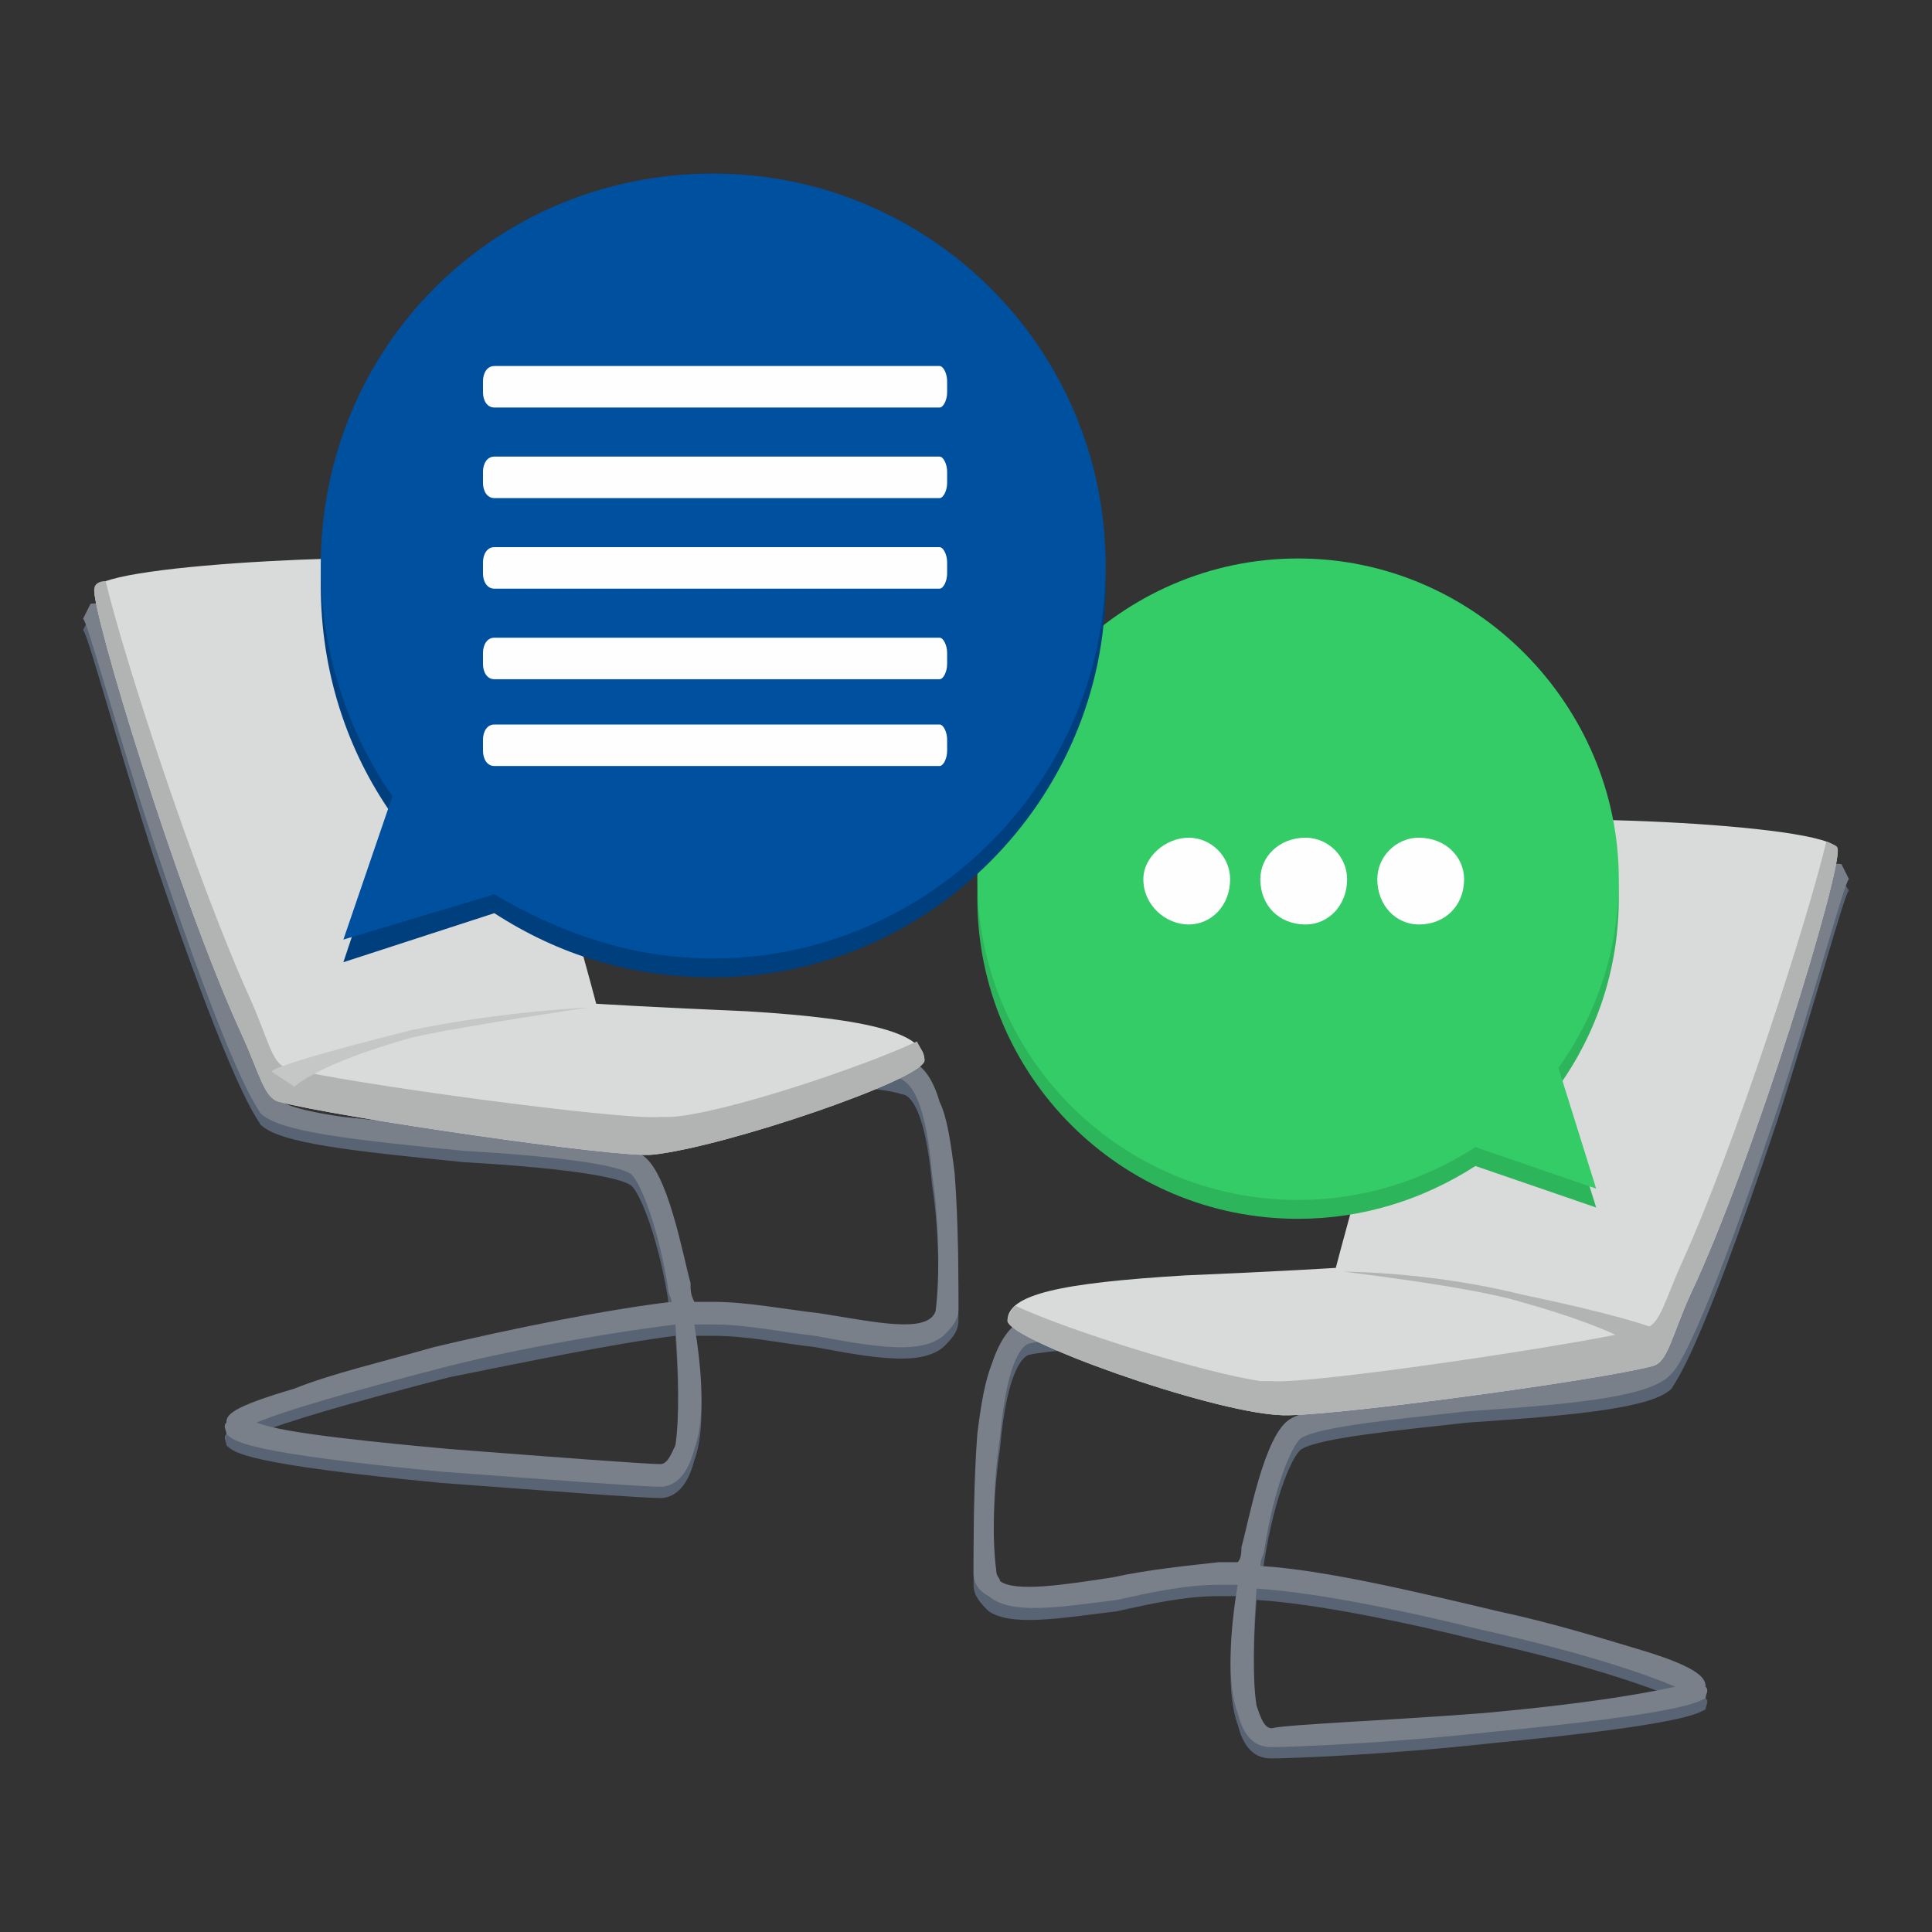 <?xml version="1.0" encoding="UTF-8"?>
<!DOCTYPE svg PUBLIC "-//W3C//DTD SVG 1.1//EN" "http://www.w3.org/Graphics/SVG/1.1/DTD/svg11.dtd">
<!-- Creator: CorelDRAW Home & Student 2014 -->
<svg xmlns="http://www.w3.org/2000/svg" xml:space="preserve" width="512px" height="512px" version="1.1" style="shape-rendering:geometricPrecision; text-rendering:geometricPrecision; image-rendering:optimizeQuality; fill-rule:evenodd; clip-rule:evenodd"
viewBox="0 0 512 512"
 xmlns:xlink="http://www.w3.org/1999/xlink">
 <rect x="0" y="0" width="512" height="512" fill="#333333" stroke="none"/>
 <defs>
  <style type="text/css">
   <![CDATA[
    .fil10 {fill:#FEFEFE}
    .fil8 {fill:#003F7D}
    .fil9 {fill:#0050A0}
    .fil5 {fill:#2DB55B}
    .fil6 {fill:#33CC66}
    .fil3 {fill:#B2B3B3;fill-rule:nonzero}
    .fil4 {fill:#C5C6C6;fill-rule:nonzero}
    .fil2 {fill:#D9DADA;fill-rule:nonzero}
    .fil7 {fill:#FEFEFE;fill-rule:nonzero}
    .fil0 {fill:#586373;fill-rule:nonzero}
    .fil1 {fill:#7A8089;fill-rule:nonzero}
   ]]>
  </style>
 </defs>
 <g id="Warstwa_x0020_1">
  <g id="_411788048">
   <g>
    <path class="fil0" d="M328 417c1,-1 1,-3 1,-4 2,-7 6,-30 13,-34 7,-4 25,-6 46,-7 12,-1 24,-2 33,-4 14,-2 17,-4 17,-5 8,-7 31,-78 45,-125l-81 -8c-5,16 -30,103 -38,122l-1 2 -1 0c-28,1 -81,3 -89,5 -1,0 -6,2 -8,25 -2,13 -2,28 -1,35 0,2 1,3 1,3 4,3 17,1 30,-1 9,-2 19,-3 28,-4 0,0 1,0 2,0 1,0 2,0 3,0zm65 18c-20,-5 -44,-10 -60,-11 -1,13 -1,25 0,31 1,3 2,6 4,6 4,0 30,-2 56,-4 33,-3 46,-6 51,-7 -7,-3 -24,-9 -51,-15zm-65 22c-3,-8 -2,-22 0,-34 -2,0 -4,0 -5,0 -9,0 -18,2 -27,4 -16,2 -28,4 -34,0 -2,-2 -4,-4 -4,-7 0,-8 0,-24 1,-37 1,-8 2,-14 4,-19 2,-6 5,-10 8,-11 10,-2 76,-5 89,-5 9,-24 37,-121 37,-122l0 -2 91 9 2 3c-1,0 -9,30 -19,61 -21,63 -27,69 -28,71 -5,5 -24,7 -54,9 -18,2 -39,4 -44,7 -2,1 -7,11 -10,30 0,1 -1,3 -1,4 17,2 42,7 63,12 14,3 27,7 37,10 17,5 18,8 18,10 1,1 0,2 0,3 -2,1 -5,4 -57,9 -27,3 -53,4 -58,4 0,0 0,0 0,0 -3,0 -7,-1 -9,-9z"/>
    <path class="fil1" d="M328 414c1,-1 1,-3 1,-4 2,-7 6,-30 13,-34 7,-4 25,-6 46,-7 12,-1 24,-3 33,-4 14,-2 17,-4 17,-5 8,-7 31,-78 45,-125l-81 -8c-5,16 -30,103 -38,122l-1 1 -1 1c-28,1 -81,3 -89,5 -1,0 -6,2 -8,25 -2,13 -2,28 -1,35 0,2 1,2 1,3 4,3 17,1 30,-1 9,-2 19,-3 28,-4 0,0 1,0 2,0 1,0 2,0 3,0zm65 18c-20,-5 -44,-10 -60,-11 -1,13 -1,25 0,31 1,3 2,6 4,6 4,-1 30,-2 56,-4 33,-3 46,-6 51,-7 -7,-3 -24,-9 -51,-15zm-65 22c-3,-8 -2,-22 0,-34 -2,0 -4,0 -5,0 -9,0 -18,2 -27,4 -16,2 -28,4 -34,-1 -2,-1 -4,-3 -4,-6 0,-8 0,-24 1,-37 1,-8 2,-14 4,-19 2,-6 5,-10 8,-11 10,-2 76,-5 89,-5 9,-24 37,-121 37,-122l0 -2 91 8 2 4c-1,0 -9,30 -19,61 -21,63 -27,69 -28,70 -5,6 -24,8 -54,10 -18,2 -39,4 -44,7 -2,1 -7,11 -10,30 0,1 -1,2 -1,4 17,1 42,7 63,12 14,3 27,7 37,10 17,5 18,8 18,10 1,1 0,2 0,3 -2,1 -5,4 -57,9 -27,3 -53,4 -58,4 0,0 0,0 0,0 -3,0 -7,-1 -9,-9z"/>
    <path class="fil2" d="M394 219c4,-4 91,-1 93,6 1,6 -22,82 -39,118 -5,11 -6,18 -10,19 -15,4 -90,14 -99,13 -19,-1 -72,-20 -72,-25 0,-7 14,-10 47,-12 24,-1 40,-2 40,-2 0,0 29,-111 40,-117z"/>
    <path class="fil3" d="M269 346c15,7 51,18 65,20 1,0 2,0 3,0 10,1 84,-10 99,-14 4,-1 5,-7 10,-18 14,-31 33,-90 38,-111 2,1 3,1 3,2 1,6 -22,82 -39,118 -5,11 -6,18 -10,19 -15,4 -90,14 -99,13 -19,-1 -72,-20 -72,-25 0,-1 1,-3 2,-4z"/>
    <path class="fil3" d="M440 353c0,-1 -13,-5 -37,-10 -24,-6 -47,-6 -47,-6 0,0 34,4 47,8 25,7 31,12 31,12l6 -4z"/>
    <path class="fil2" d="M472 239c-1,5 -3,10 -5,15 -1,2 -2,3 -4,4 -1,1 -4,-1 -3,-2 0,-5 1,-9 1,-13 1,-4 1,-7 -1,-10 -1,-1 -2,-2 -4,-3 -6,-2 -12,-2 -18,-3 -2,0 -4,-1 -4,-3 0,-1 3,-2 4,-2 6,0 11,0 16,0 3,0 10,1 13,1 9,1 6,9 5,16z"/>
    <path class="fil2" d="M314 345c-1,0 -3,2 -2,3 0,0 1,1 1,1 4,2 9,2 12,5 0,0 1,1 1,1 0,2 -1,2 -2,2 -3,1 -6,1 -9,0 -8,-2 -16,-3 -24,-8 -1,0 -3,-2 -2,-3 0,-2 2,-3 4,-3 8,-2 16,-3 24,-3 1,-1 7,-2 6,2 -1,2 -7,2 -9,3z"/>
   </g>
   <g>
    <path class="fil0" d="M184 348c-1,-2 -1,-3 -1,-5 -2,-7 -6,-30 -13,-34 -7,-3 -25,-5 -46,-7 -12,-1 -24,-2 -33,-3 -14,-2 -17,-4 -17,-5 -8,-8 -31,-78 -45,-126l81 -7c5,16 30,102 38,121l1 2 1 0c28,1 81,3 89,6 1,0 6,1 8,24 2,13 2,28 1,36 0,1 -1,2 -1,2 -4,4 -17,1 -30,-1 -9,-1 -19,-3 -28,-3 0,0 -1,0 -2,0 -1,0 -2,0 -3,0zm-65 17c20,-4 44,-9 60,-11 1,14 1,25 0,32 -1,2 -2,5 -4,5 -4,0 -30,-2 -56,-4 -33,-3 -46,-5 -51,-7 7,-3 24,-8 51,-15zm65 22c3,-8 2,-21 0,-33 2,0 4,0 5,0 9,0 18,2 27,3 16,3 28,5 34,0 2,-2 4,-4 4,-7 0,-8 0,-23 -1,-36 -1,-8 -2,-14 -4,-19 -2,-7 -5,-10 -8,-11 -10,-3 -76,-5 -89,-6 -9,-23 -37,-120 -37,-121l0 -2 -91 8 -2 4c1,0 9,30 19,61 21,62 27,68 28,70 5,5 24,7 54,10 18,1 39,3 44,6 2,1 7,12 10,30 0,2 1,3 1,4 -17,2 -42,7 -63,12 -14,4 -27,7 -37,11 -17,5 -18,7 -18,9 -1,1 0,2 0,3 2,2 5,5 57,10 27,2 53,4 58,4 0,0 0,0 0,0 3,0 7,-2 9,-10z"/>
    <path class="fil1" d="M184 345c-1,-2 -1,-3 -1,-5 -2,-7 -6,-30 -13,-34 -7,-3 -25,-5 -46,-7 -12,-1 -24,-2 -33,-3 -14,-2 -17,-4 -17,-5 -8,-8 -31,-78 -45,-126l81 -7c5,16 30,102 38,121l1 2 1 0c28,1 81,3 89,5 1,1 6,2 8,25 2,13 2,28 1,36 0,1 -1,2 -1,2 -4,4 -17,1 -30,-1 -9,-1 -19,-3 -28,-3 0,0 -1,0 -2,0 -1,0 -2,0 -3,0zm-65 17c20,-5 44,-9 60,-11 1,14 1,25 0,32 -1,2 -2,5 -4,5 -4,0 -30,-2 -56,-4 -33,-3 -46,-5 -51,-7 7,-3 24,-8 51,-15zm65 22c3,-8 2,-21 0,-33 2,0 4,0 5,0 9,0 18,2 27,3 16,3 28,5 34,0 2,-2 4,-4 4,-7 0,-8 0,-23 -1,-36 -1,-8 -2,-15 -4,-19 -2,-7 -5,-10 -8,-11 -10,-3 -76,-5 -89,-6 -9,-23 -37,-120 -37,-121l0 -2 -91 8 -2 4c1,0 9,30 19,60 21,63 27,69 28,71 5,5 24,7 54,10 18,1 39,3 44,6 2,1 7,12 10,30 0,2 1,3 1,4 -17,2 -42,7 -63,12 -14,4 -27,7 -37,11 -17,5 -18,7 -18,9 -1,1 0,2 0,3 2,2 5,5 57,10 27,2 53,4 58,4 0,0 0,0 0,0 3,0 7,-2 9,-10z"/>
    <path class="fil2" d="M118 149c-4,-3 -91,0 -93,7 -1,5 22,81 39,118 5,11 6,17 10,18 15,4 90,15 99,14 19,-2 72,-20 72,-25 0,-7 -14,-11 -47,-13 -24,-1 -40,-2 -40,-2 0,0 -29,-110 -40,-117z"/>
    <path class="fil3" d="M243 276c-15,7 -51,19 -65,20 -1,0 -2,0 -3,0 -10,1 -84,-9 -99,-13 -4,-1 -5,-8 -10,-19 -14,-31 -33,-89 -38,-110 -2,0 -3,1 -3,2 -1,5 22,81 39,118 5,11 6,17 10,18 15,4 90,15 99,14 19,-2 72,-20 72,-25 0,-2 -1,-3 -2,-5z"/>
    <path class="fil4" d="M72 284c0,-1 13,-5 37,-11 24,-5 47,-6 47,-6 0,0 -34,5 -47,8 -25,7 -31,13 -31,13l-6 -4z"/>
    <path class="fil2" d="M40 170c1,5 3,10 5,15 1,1 2,3 4,3 1,1 4,0 3,-2 0,-4 -1,-8 -1,-13 -1,-3 -1,-7 1,-9 1,-2 2,-2 4,-3 6,-2 12,-2 18,-3 2,0 4,-1 4,-3 0,-2 -3,-2 -4,-3 -6,0 -11,1 -16,1 -3,0 -10,0 -13,0 -9,1 -6,10 -5,17z"/>
    <path class="fil2" d="M198 275c1,1 3,2 2,3 0,1 -1,1 -1,1 -4,2 -9,2 -12,5 0,1 -1,1 -1,2 0,1 1,2 2,2 3,1 6,0 9,0 8,-2 16,-4 24,-8 1,-1 3,-2 2,-4 0,-2 -2,-2 -4,-3 -8,-1 -16,-2 -24,-3 -1,0 -7,-1 -6,2 1,2 7,3 9,3z"/>
   </g>
   <g>
    <path id="WhatsApp_1_" class="fil5" d="M344 153c47,0 85,38 85,85 0,19 -6,36 -16,50l10 32 -32 -11c-14,9 -30,14 -47,14 -47,0 -85,-38 -85,-85 0,-47 38,-85 85,-85l0 0 0 0 0 0z"/>
    <path id="WhatsApp_1__0" class="fil6" d="M344 148c47,0 85,39 85,85 0,19 -6,36 -16,50l10 32 -32 -11c-14,9 -30,14 -47,14 -47,0 -85,-38 -85,-85 0,-46 38,-85 85,-85l0 0 0 0 0 0z"/>
    <path class="fil7" d="M315 245c6,0 11,-5 11,-12 0,-6 -5,-11 -11,-11 -6,0 -12,5 -12,11 0,7 6,12 12,12z"/>
    <path id="1" class="fil7" d="M346 245c6,0 11,-5 11,-12 0,-6 -5,-11 -11,-11 -7,0 -12,5 -12,11 0,7 5,12 12,12z"/>
    <path id="2" class="fil7" d="M376 245c7,0 12,-5 12,-12 0,-6 -5,-11 -12,-11 -6,0 -11,5 -11,11 0,7 5,12 11,12z"/>
   </g>
   <g>
    <path id="WhatsApp_1__1" class="fil8" d="M189 51c-58,0 -104,47 -104,104 0,23 7,44 19,61l-13 39 40 -13c17,11 36,17 58,17 57,0 104,-47 104,-104 0,-57 -47,-104 -104,-104l0 0 0 0 0 0z"/>
    <path id="WhatsApp_1__2" class="fil9" d="M189 46c-58,0 -104,46 -104,104 0,22 7,44 19,61l-13 38 40 -12c17,10 36,17 58,17 57,0 104,-47 104,-104 0,-58 -47,-104 -104,-104l0 0 0 0 0 0z"/>
    <path class="fil10" d="M128 104c0,2 1,4 3,4l118 0c1,0 2,-2 2,-4l0 -3c0,-2 -1,-4 -2,-4l-118 0c-2,0 -3,2 -3,4l0 3 0 0z"/>
    <path class="fil10" d="M128 128c0,2 1,4 3,4l118 0c1,0 2,-2 2,-4l0 -3c0,-2 -1,-4 -2,-4l-118 0c-2,0 -3,2 -3,4l0 3 0 0z"/>
    <path class="fil10" d="M128 152c0,2 1,4 3,4l118 0c1,0 2,-2 2,-4l0 -3c0,-2 -1,-4 -2,-4l-118 0c-2,0 -3,2 -3,4l0 3 0 0z"/>
    <path class="fil10" d="M128 176c0,2 1,4 3,4l118 0c1,0 2,-2 2,-4l0 -3c0,-2 -1,-4 -2,-4l-118 0c-2,0 -3,2 -3,4l0 3 0 0z"/>
    <path class="fil10" d="M128 199c0,2 1,4 3,4l118 0c1,0 2,-2 2,-4l0 -3c0,-2 -1,-4 -2,-4l-118 0c-2,0 -3,2 -3,4l0 3 0 0z"/>
   </g>
  </g>
 </g>
</svg>
